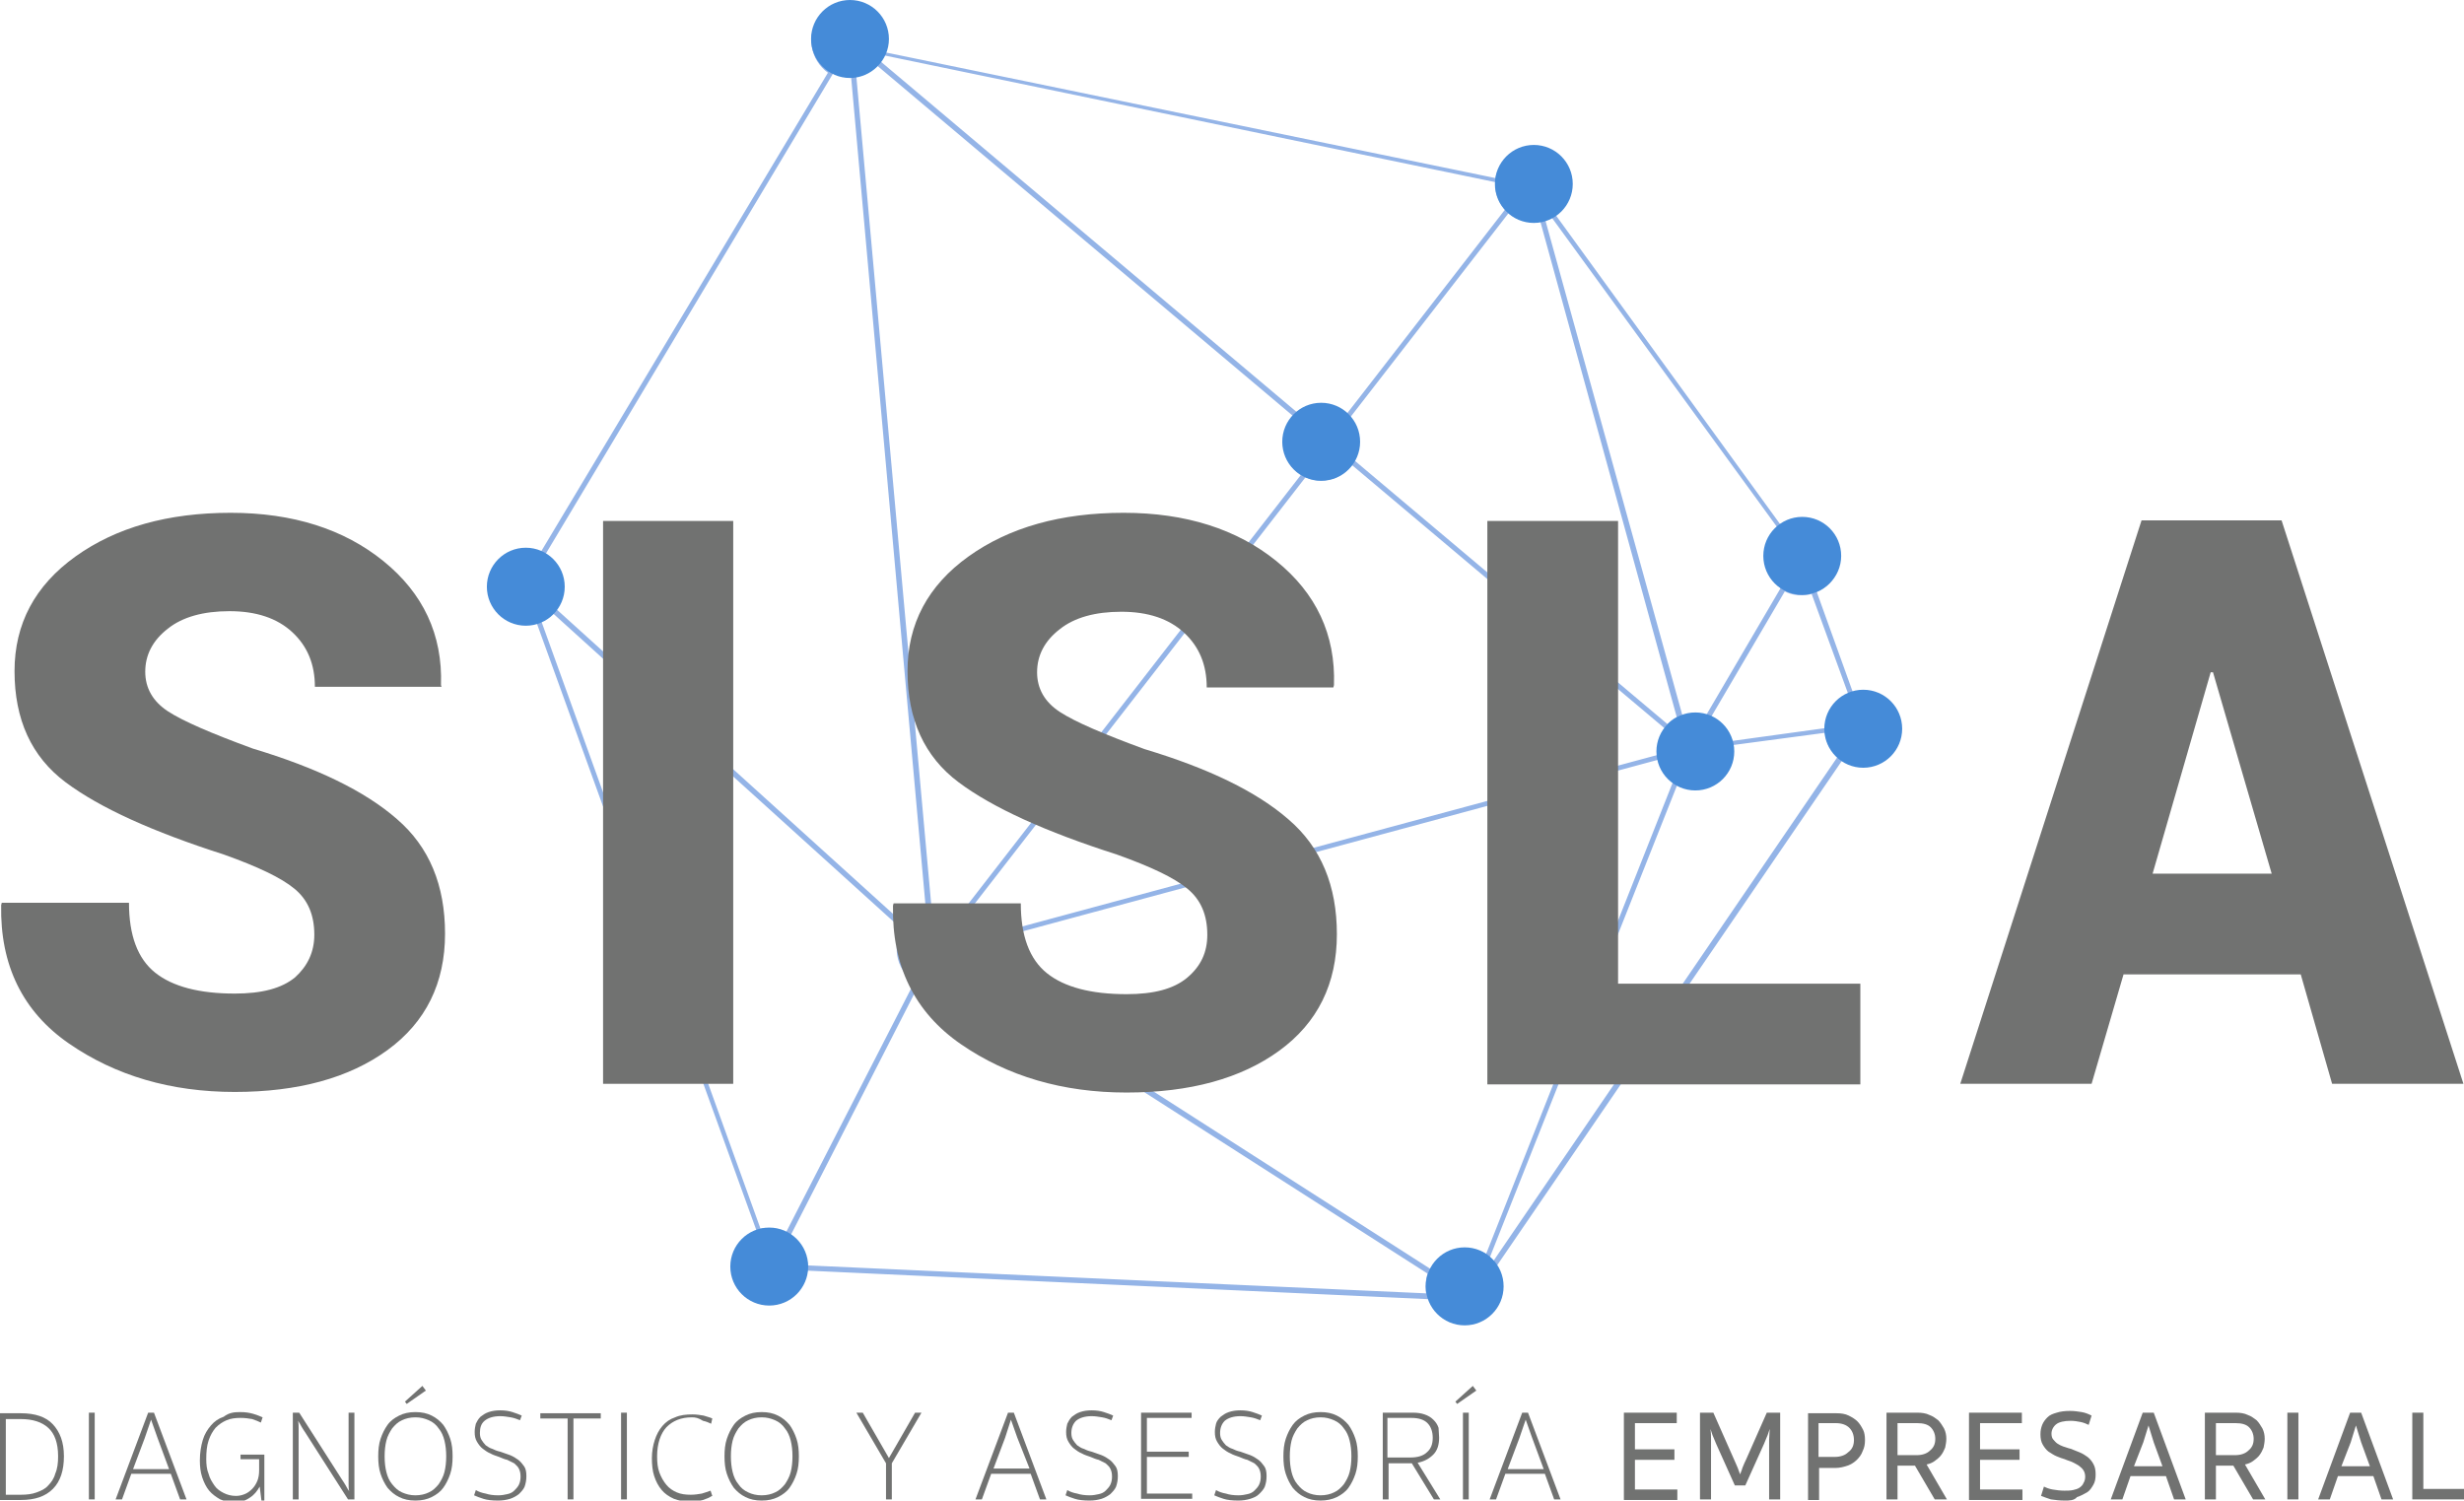 <svg width="133" height="81" viewBox="0 0 133 81" fill="none" xmlns="http://www.w3.org/2000/svg">
<g clip-path="url(#clip0)">
<path d="M102.612 39.055C102.455 37.924 101.42 37.138 100.291 37.295C100.197 37.295 100.103 37.327 100.009 37.358L98.064 31.954C98.911 31.608 99.413 30.729 99.287 29.786C99.131 28.655 98.096 27.869 96.967 28.026C96.653 28.058 96.371 28.183 96.12 28.341L83.984 11.625C84.548 11.185 84.893 10.463 84.799 9.709C84.642 8.578 83.607 7.792 82.478 7.949C81.569 8.075 80.879 8.766 80.722 9.614L47.793 2.828C47.888 2.545 47.919 2.231 47.888 1.917C47.731 0.786 46.696 1.4171e-05 45.567 0.157C44.438 0.314 43.654 1.351 43.811 2.482C43.905 3.079 44.218 3.582 44.689 3.927L29.197 29.786C28.852 29.629 28.475 29.566 28.099 29.629C26.97 29.786 26.186 30.823 26.343 31.954C26.5 33.085 27.535 33.87 28.663 33.713C28.758 33.713 28.883 33.682 28.977 33.651L40.831 66.421C39.953 66.736 39.358 67.647 39.483 68.652C39.64 69.783 40.675 70.569 41.804 70.412C42.776 70.286 43.466 69.5 43.591 68.589L77.115 70.129C77.429 71.04 78.339 71.606 79.342 71.48C80.471 71.323 81.255 70.286 81.098 69.155C81.067 68.841 80.942 68.589 80.785 68.338L99.444 41.034C99.852 41.317 100.354 41.443 100.855 41.348C101.984 41.223 102.768 40.186 102.612 39.055ZM99.758 37.452C99.037 37.767 98.535 38.489 98.503 39.306L93.486 39.997C93.298 39.4 92.89 38.929 92.357 38.709L96.34 31.922C96.684 32.111 97.124 32.174 97.531 32.111C97.625 32.111 97.719 32.08 97.782 32.048L99.758 37.452ZM78.778 67.395C78.088 67.49 77.523 67.929 77.21 68.495L52.153 52.44C52.435 52.031 52.592 51.528 52.529 50.994L89.534 41.003C89.66 41.474 89.942 41.883 90.318 42.165L80.22 67.678C79.781 67.458 79.279 67.332 78.778 67.395ZM47.354 3.55L69.808 22.465C69.401 22.905 69.181 23.502 69.275 24.162C69.37 24.79 69.714 25.324 70.216 25.639L51.651 49.58C51.275 49.329 50.804 49.172 50.302 49.235L46.225 4.147C46.664 4.085 47.072 3.865 47.354 3.55ZM89.472 40.751L52.466 50.743C52.372 50.334 52.153 49.989 51.87 49.737L70.467 25.764C70.812 25.921 71.188 25.984 71.596 25.921C72.161 25.858 72.631 25.544 72.976 25.104L89.879 39.337C89.566 39.746 89.44 40.249 89.472 40.751ZM95.932 28.466C95.43 28.906 95.148 29.597 95.242 30.32C95.336 30.917 95.65 31.42 96.12 31.734L92.106 38.583C91.855 38.521 91.541 38.489 91.259 38.521C91.102 38.552 90.945 38.583 90.82 38.646L83.419 11.908C83.544 11.877 83.67 11.814 83.764 11.751L95.932 28.466ZM80.722 9.834C80.722 9.96 80.722 10.086 80.722 10.211C80.879 11.342 81.914 12.128 83.043 11.971C83.074 11.971 83.105 11.971 83.137 11.94L90.507 38.709C90.318 38.803 90.162 38.929 90.005 39.086L73.07 24.822C73.29 24.445 73.384 24.005 73.321 23.533C73.258 23.156 73.101 22.811 72.882 22.528L81.506 11.405L81.287 11.248L72.694 22.339C72.255 21.931 71.659 21.711 71 21.805C70.624 21.868 70.279 22.025 69.997 22.245L47.511 3.299C47.574 3.205 47.637 3.111 47.699 2.985L80.722 9.834ZM44.971 3.959C45.253 4.116 45.598 4.179 45.943 4.179L49.989 49.235C49.55 49.329 49.142 49.612 48.86 49.926L30.012 32.865C30.326 32.457 30.451 31.922 30.388 31.388C30.294 30.76 29.949 30.226 29.448 29.912L44.971 3.959ZM29.228 33.556C29.479 33.462 29.698 33.305 29.855 33.116L48.703 50.177C48.452 50.554 48.358 51.026 48.421 51.528C48.515 52.157 48.86 52.691 49.361 53.005L42.431 66.516C42.054 66.327 41.647 66.264 41.208 66.296C41.145 66.296 41.114 66.327 41.051 66.327L29.228 33.556ZM43.591 68.306C43.591 68.244 43.591 68.149 43.56 68.087C43.466 67.49 43.152 66.987 42.682 66.673L49.612 53.131C49.957 53.288 50.334 53.351 50.71 53.288C51.18 53.225 51.619 53.005 51.933 52.659L77.053 68.746C76.959 69.029 76.927 69.375 76.959 69.689C76.959 69.72 76.959 69.783 76.99 69.815L43.591 68.306ZM80.597 68.087C80.534 68.024 80.471 67.961 80.408 67.898L90.538 42.354C90.914 42.542 91.353 42.637 91.792 42.574C92.921 42.417 93.705 41.38 93.548 40.249V40.217L98.503 39.557V39.589C98.566 40.092 98.817 40.531 99.193 40.846L80.597 68.087Z" fill="#94B4E7"/>
<path d="M16.966 50.46C16.966 49.392 16.621 48.575 15.9 47.978C15.178 47.381 13.924 46.784 12.074 46.124C8.248 44.899 5.394 43.611 3.544 42.228C1.693 40.846 0.784 38.835 0.784 36.227C0.784 33.682 1.882 31.608 4.077 30.037C6.272 28.466 9.063 27.681 12.45 27.681C15.806 27.681 18.565 28.561 20.698 30.289C22.831 32.017 23.897 34.248 23.803 36.981L23.834 37.075H16.997C16.997 35.85 16.59 34.876 15.774 34.122C14.959 33.368 13.83 32.991 12.387 32.991C10.976 32.991 9.847 33.305 9.063 33.933C8.248 34.562 7.84 35.347 7.84 36.258C7.84 37.138 8.248 37.861 9.063 38.395C9.879 38.929 11.415 39.589 13.642 40.406C17.091 41.443 19.694 42.699 21.419 44.208C23.175 45.716 24.022 47.789 24.022 50.397C24.022 53.068 22.987 55.173 20.918 56.681C18.848 58.189 16.088 58.943 12.67 58.943C9.22 58.943 6.241 58.064 3.732 56.336C1.223 54.607 -1.57952e-06 52.094 0.063 48.858L0.094 48.732H6.962C6.962 50.492 7.432 51.748 8.373 52.502C9.314 53.256 10.757 53.633 12.67 53.633C14.144 53.633 15.21 53.351 15.931 52.754C16.59 52.157 16.966 51.403 16.966 50.46Z" fill="#717271"/>
<path d="M39.577 58.504H32.552V28.121H39.577V58.504Z" fill="#717271"/>
<path d="M65.167 50.46C65.167 49.392 64.822 48.575 64.101 47.978C63.38 47.381 62.125 46.784 60.275 46.124C56.449 44.899 53.595 43.611 51.745 42.228C49.895 40.846 48.985 38.835 48.985 36.227C48.985 33.682 50.083 31.608 52.278 30.037C54.473 28.466 57.264 27.681 60.651 27.681C64.007 27.681 66.767 28.561 68.899 30.289C71.032 32.017 72.098 34.248 72.004 36.981L71.972 37.107H65.136C65.136 35.881 64.728 34.907 63.913 34.153C63.097 33.399 61.968 33.022 60.526 33.022C59.115 33.022 57.986 33.336 57.202 33.965C56.386 34.593 55.979 35.379 55.979 36.29C55.979 37.169 56.386 37.892 57.202 38.426C58.017 38.96 59.554 39.62 61.78 40.437C65.23 41.474 67.833 42.731 69.558 44.239C71.314 45.747 72.161 47.821 72.161 50.429C72.161 53.099 71.126 55.204 69.056 56.713C66.986 58.221 64.226 58.975 60.808 58.975C57.358 58.975 54.379 58.095 51.87 56.367C49.361 54.639 48.138 52.125 48.201 48.889L48.233 48.763H55.1C55.1 50.523 55.571 51.78 56.512 52.534C57.453 53.288 58.895 53.665 60.808 53.665C62.282 53.665 63.348 53.382 64.07 52.785C64.822 52.157 65.167 51.403 65.167 50.46Z" fill="#717271"/>
<path d="M87.339 53.099H100.416V58.535H80.283V28.121H87.339V53.099Z" fill="#717271"/>
<path d="M124.188 52.597H114.623L112.898 58.504H105.81L115.595 28.089H123.153L132.969 58.504H125.881L124.188 52.597ZM116.191 47.161H122.62L119.452 36.29H119.327L116.191 47.161Z" fill="#717271"/>
<path d="M3.45 78.612C3.45 79.366 3.261 79.963 2.854 80.372C2.446 80.78 1.882 80.969 1.129 80.969H0V76.287H1.129C1.882 76.287 2.477 76.476 2.854 76.884C3.23 77.293 3.45 77.827 3.45 78.612ZM3.136 78.612C3.136 77.889 2.948 77.387 2.603 77.073C2.258 76.758 1.756 76.601 1.129 76.601H0.314V80.686H1.129C1.443 80.686 1.725 80.654 1.976 80.56C2.227 80.466 2.446 80.372 2.603 80.183C2.76 80.026 2.917 79.806 2.979 79.555C3.105 79.272 3.136 78.958 3.136 78.612Z" fill="#717271"/>
<path d="M5.112 80.937H4.798V76.256H5.112V80.937Z" fill="#717271"/>
<path d="M7.087 79.555L6.586 80.937H6.241L7.997 76.256H8.311L10.067 80.937H9.722L9.22 79.555H7.087ZM8.499 77.607L8.154 76.633L7.809 77.638L7.182 79.303H9.126L8.499 77.607Z" fill="#717271"/>
<path d="M12.952 76.224C13.234 76.224 13.454 76.256 13.673 76.319C13.861 76.381 14.05 76.444 14.175 76.507L14.081 76.79C13.955 76.727 13.799 76.664 13.611 76.601C13.422 76.57 13.234 76.538 12.983 76.538C12.701 76.538 12.45 76.57 12.231 76.664C12.011 76.758 11.823 76.884 11.635 77.073C11.478 77.261 11.352 77.481 11.258 77.764C11.164 78.047 11.133 78.361 11.133 78.769C11.133 79.052 11.164 79.335 11.258 79.555C11.321 79.806 11.447 79.995 11.572 80.183C11.697 80.372 11.886 80.497 12.074 80.592C12.262 80.686 12.482 80.749 12.732 80.749C12.889 80.749 13.046 80.717 13.203 80.654C13.36 80.592 13.485 80.497 13.611 80.372C13.736 80.246 13.83 80.089 13.893 79.932C13.955 79.775 13.987 79.586 13.987 79.366V78.769H12.983V78.518H14.269V81H14.112L14.018 80.246C13.893 80.466 13.736 80.686 13.485 80.843C13.265 81 12.983 81.094 12.67 81.094C12.387 81.094 12.105 81.031 11.886 80.937C11.666 80.811 11.447 80.654 11.29 80.466C11.133 80.277 11.008 80.026 10.914 79.743C10.819 79.46 10.788 79.146 10.788 78.832C10.788 78.424 10.851 78.047 10.945 77.732C11.039 77.418 11.196 77.167 11.384 76.947C11.572 76.727 11.792 76.57 12.074 76.476C12.356 76.256 12.638 76.224 12.952 76.224Z" fill="#717271"/>
<path d="M18.44 79.838C18.534 79.963 18.597 80.089 18.66 80.183C18.722 80.309 18.785 80.403 18.848 80.497C18.816 80.372 18.816 80.215 18.816 80.089C18.816 79.932 18.816 79.806 18.816 79.618V76.256H19.13V80.937H18.785L16.496 77.355C16.402 77.23 16.339 77.104 16.276 77.01C16.213 76.884 16.151 76.79 16.088 76.695C16.119 76.821 16.119 76.978 16.119 77.104C16.119 77.261 16.119 77.387 16.119 77.575V80.937H15.806V76.256H16.151L18.44 79.838Z" fill="#717271"/>
<path d="M22.423 81C22.078 81 21.796 80.937 21.545 80.811C21.294 80.686 21.106 80.529 20.918 80.309C20.761 80.089 20.635 79.838 20.541 79.555C20.447 79.272 20.416 78.958 20.416 78.612C20.416 78.266 20.447 77.952 20.541 77.669C20.635 77.387 20.761 77.135 20.918 76.915C21.074 76.695 21.294 76.538 21.545 76.413C21.796 76.287 22.078 76.224 22.423 76.224C22.768 76.224 23.05 76.287 23.301 76.413C23.552 76.538 23.74 76.695 23.928 76.915C24.085 77.135 24.21 77.387 24.304 77.669C24.398 77.952 24.43 78.266 24.43 78.612C24.43 78.958 24.398 79.272 24.304 79.555C24.21 79.838 24.085 80.089 23.928 80.309C23.771 80.529 23.552 80.686 23.301 80.811C23.05 80.937 22.768 81 22.423 81ZM22.423 80.717C22.705 80.717 22.956 80.654 23.144 80.56C23.364 80.466 23.52 80.309 23.677 80.12C23.803 79.932 23.928 79.712 23.991 79.46C24.053 79.209 24.085 78.926 24.085 78.612C24.085 78.298 24.053 78.015 23.991 77.764C23.928 77.512 23.834 77.293 23.677 77.104C23.552 76.915 23.364 76.758 23.144 76.664C22.925 76.57 22.705 76.507 22.423 76.507C22.14 76.507 21.89 76.57 21.701 76.664C21.482 76.758 21.325 76.915 21.168 77.104C21.043 77.293 20.918 77.512 20.855 77.764C20.792 78.015 20.761 78.298 20.761 78.612C20.761 78.926 20.792 79.209 20.855 79.46C20.918 79.712 21.012 79.932 21.168 80.12C21.325 80.309 21.482 80.466 21.701 80.56C21.921 80.654 22.14 80.717 22.423 80.717ZM22.799 74.81L22.987 75.062L21.952 75.784L21.858 75.659L22.799 74.81Z" fill="#717271"/>
<path d="M26.876 81C26.562 81 26.28 80.969 26.092 80.906C25.904 80.843 25.716 80.78 25.59 80.717L25.684 80.434C25.841 80.529 26.029 80.591 26.217 80.623C26.406 80.686 26.625 80.717 26.907 80.717C27.064 80.717 27.252 80.686 27.378 80.654C27.535 80.623 27.66 80.56 27.754 80.466C27.848 80.372 27.942 80.277 28.005 80.152C28.068 80.026 28.099 79.869 28.099 79.712C28.099 79.523 28.068 79.398 28.005 79.272C27.942 79.146 27.848 79.083 27.754 78.989C27.629 78.926 27.503 78.864 27.378 78.801C27.221 78.769 27.096 78.706 26.939 78.644C26.782 78.581 26.625 78.549 26.468 78.455C26.311 78.392 26.186 78.298 26.061 78.204C25.935 78.109 25.841 77.984 25.747 77.827C25.653 77.669 25.622 77.512 25.622 77.293C25.622 77.135 25.653 76.978 25.684 76.853C25.747 76.727 25.81 76.601 25.935 76.476C26.061 76.381 26.186 76.287 26.374 76.224C26.562 76.161 26.75 76.13 27.001 76.13C27.252 76.13 27.472 76.161 27.66 76.224C27.848 76.287 28.036 76.35 28.162 76.413L28.068 76.664C27.911 76.601 27.754 76.538 27.566 76.507C27.378 76.476 27.19 76.444 27.001 76.444C26.625 76.444 26.343 76.538 26.155 76.695C25.966 76.853 25.904 77.073 25.904 77.355C25.904 77.512 25.935 77.638 25.998 77.732C26.061 77.827 26.123 77.921 26.217 78.015C26.311 78.078 26.437 78.172 26.562 78.204C26.688 78.266 26.845 78.329 27.001 78.361C27.19 78.424 27.346 78.486 27.535 78.549C27.691 78.612 27.848 78.706 27.974 78.801C28.099 78.895 28.193 79.021 28.287 79.146C28.381 79.272 28.413 79.46 28.413 79.68C28.413 79.9 28.381 80.057 28.319 80.246C28.256 80.403 28.13 80.529 28.005 80.654C27.88 80.749 27.723 80.843 27.535 80.906C27.315 80.969 27.127 81 26.876 81Z" fill="#717271"/>
<path d="M32.427 76.57H30.953V80.937H30.639V76.57H29.165V76.287H32.427V76.57Z" fill="#717271"/>
<path d="M33.838 80.937H33.524V76.256H33.838V80.937Z" fill="#717271"/>
<path d="M37.35 76.507C36.755 76.507 36.316 76.695 35.971 77.041C35.657 77.387 35.469 77.921 35.469 78.612C35.469 78.958 35.5 79.24 35.594 79.492C35.688 79.743 35.814 79.963 35.971 80.152C36.127 80.34 36.316 80.466 36.535 80.56C36.755 80.654 37.005 80.686 37.288 80.686C37.507 80.686 37.695 80.654 37.883 80.623C38.072 80.56 38.197 80.529 38.354 80.466L38.448 80.749C38.354 80.78 38.291 80.843 38.197 80.874C38.103 80.906 38.04 80.937 37.946 80.969C37.852 81 37.758 81 37.664 81.031C37.57 81.031 37.444 81.063 37.319 81.063C36.943 81.063 36.629 81 36.378 80.906C36.096 80.78 35.877 80.623 35.72 80.434C35.532 80.215 35.406 79.963 35.312 79.68C35.218 79.398 35.187 79.052 35.187 78.706C35.187 78.361 35.249 78.015 35.343 77.732C35.437 77.45 35.563 77.198 35.751 76.978C35.939 76.758 36.159 76.601 36.441 76.507C36.723 76.381 37.037 76.35 37.382 76.35C37.601 76.35 37.789 76.381 37.978 76.413C38.166 76.476 38.323 76.507 38.448 76.57L38.385 76.853C38.26 76.79 38.103 76.727 37.946 76.695C37.695 76.538 37.539 76.507 37.35 76.507Z" fill="#717271"/>
<path d="M41.114 81C40.769 81 40.486 80.937 40.236 80.811C39.985 80.686 39.797 80.529 39.608 80.309C39.452 80.089 39.326 79.838 39.232 79.555C39.138 79.272 39.107 78.958 39.107 78.612C39.107 78.266 39.138 77.952 39.232 77.669C39.326 77.387 39.452 77.135 39.608 76.915C39.765 76.695 39.985 76.538 40.236 76.413C40.486 76.287 40.769 76.224 41.114 76.224C41.459 76.224 41.741 76.287 41.992 76.413C42.243 76.538 42.431 76.695 42.619 76.915C42.776 77.135 42.901 77.387 42.995 77.669C43.089 77.952 43.121 78.266 43.121 78.612C43.121 78.958 43.089 79.272 42.995 79.555C42.901 79.838 42.776 80.089 42.619 80.309C42.462 80.529 42.243 80.686 41.992 80.811C41.741 80.937 41.459 81 41.114 81ZM41.114 80.717C41.396 80.717 41.647 80.654 41.835 80.56C42.054 80.466 42.211 80.309 42.368 80.12C42.493 79.932 42.619 79.712 42.682 79.46C42.744 79.209 42.776 78.926 42.776 78.612C42.776 78.298 42.744 78.015 42.682 77.764C42.619 77.512 42.525 77.293 42.368 77.104C42.243 76.915 42.054 76.758 41.835 76.664C41.615 76.57 41.396 76.507 41.114 76.507C40.831 76.507 40.581 76.57 40.392 76.664C40.173 76.758 40.016 76.915 39.859 77.104C39.734 77.293 39.608 77.512 39.546 77.764C39.483 78.015 39.452 78.298 39.452 78.612C39.452 78.926 39.483 79.209 39.546 79.46C39.608 79.712 39.702 79.932 39.859 80.12C39.985 80.309 40.173 80.466 40.392 80.56C40.581 80.654 40.831 80.717 41.114 80.717Z" fill="#717271"/>
<path d="M47.982 78.706L49.393 76.256H49.738L48.138 78.989V80.937H47.825V78.989L46.225 76.256H46.57L47.982 78.706Z" fill="#717271"/>
<path d="M53.501 79.555L52.999 80.937H52.654L54.41 76.256H54.724L56.48 80.937H56.135L55.633 79.555H53.501ZM54.912 77.607L54.567 76.633L54.254 77.607L53.627 79.272H55.571L54.912 77.607Z" fill="#717271"/>
<path d="M58.801 81C58.487 81 58.205 80.969 58.017 80.906C57.829 80.843 57.641 80.78 57.515 80.717L57.609 80.434C57.766 80.529 57.954 80.591 58.142 80.623C58.331 80.686 58.55 80.717 58.832 80.717C58.989 80.717 59.177 80.686 59.303 80.654C59.46 80.623 59.585 80.56 59.679 80.466C59.773 80.372 59.867 80.277 59.93 80.152C59.993 80.026 60.024 79.869 60.024 79.712C60.024 79.523 59.993 79.398 59.93 79.272C59.867 79.146 59.773 79.083 59.679 78.989C59.554 78.926 59.428 78.864 59.303 78.801C59.146 78.769 59.02 78.706 58.864 78.644C58.707 78.581 58.55 78.549 58.393 78.455C58.236 78.392 58.111 78.298 57.986 78.204C57.86 78.109 57.766 77.984 57.672 77.827C57.578 77.669 57.547 77.512 57.547 77.293C57.547 77.135 57.578 76.978 57.609 76.853C57.672 76.727 57.735 76.601 57.86 76.476C57.986 76.381 58.111 76.287 58.299 76.224C58.487 76.161 58.675 76.13 58.926 76.13C59.177 76.13 59.397 76.161 59.585 76.224C59.773 76.287 59.961 76.35 60.087 76.413L59.993 76.664C59.836 76.601 59.679 76.538 59.491 76.507C59.303 76.476 59.115 76.444 58.926 76.444C58.55 76.444 58.268 76.538 58.08 76.695C57.923 76.853 57.829 77.073 57.829 77.355C57.829 77.512 57.86 77.638 57.923 77.732C57.986 77.827 58.048 77.921 58.142 78.015C58.236 78.078 58.362 78.172 58.487 78.204C58.613 78.266 58.77 78.329 58.926 78.361C59.115 78.424 59.271 78.486 59.46 78.549C59.616 78.612 59.773 78.706 59.899 78.801C60.024 78.895 60.118 79.021 60.212 79.146C60.306 79.272 60.338 79.46 60.338 79.68C60.338 79.9 60.306 80.057 60.244 80.246C60.181 80.403 60.055 80.529 59.93 80.654C59.804 80.749 59.648 80.843 59.46 80.906C59.24 80.969 59.052 81 58.801 81Z" fill="#717271"/>
<path d="M61.592 76.256H64.32V76.538H61.906V78.361H64.164V78.644H61.906V80.623H64.352V80.906H61.592V76.256Z" fill="#717271"/>
<path d="M66.829 81C66.516 81 66.234 80.969 66.045 80.906C65.857 80.843 65.669 80.78 65.543 80.717L65.638 80.434C65.794 80.529 65.983 80.591 66.171 80.623C66.359 80.686 66.578 80.717 66.861 80.717C67.017 80.717 67.206 80.686 67.331 80.654C67.488 80.623 67.613 80.56 67.707 80.466C67.802 80.372 67.896 80.277 67.958 80.152C68.021 80.026 68.052 79.869 68.052 79.712C68.052 79.523 68.021 79.398 67.958 79.272C67.896 79.146 67.802 79.083 67.707 78.989C67.582 78.926 67.457 78.864 67.331 78.801C67.174 78.769 67.049 78.706 66.892 78.644C66.735 78.581 66.578 78.549 66.422 78.455C66.265 78.392 66.139 78.298 66.014 78.204C65.888 78.109 65.794 77.984 65.7 77.827C65.606 77.669 65.575 77.512 65.575 77.293C65.575 77.135 65.606 76.978 65.638 76.853C65.669 76.727 65.763 76.601 65.888 76.476C66.014 76.381 66.139 76.287 66.328 76.224C66.516 76.161 66.704 76.13 66.955 76.13C67.206 76.13 67.425 76.161 67.613 76.224C67.802 76.287 67.99 76.35 68.115 76.413L68.021 76.664C67.864 76.601 67.707 76.538 67.519 76.507C67.331 76.476 67.143 76.444 66.955 76.444C66.578 76.444 66.296 76.538 66.108 76.695C65.951 76.853 65.857 77.073 65.857 77.355C65.857 77.512 65.888 77.638 65.951 77.732C66.014 77.827 66.077 77.921 66.171 78.015C66.265 78.078 66.39 78.172 66.516 78.204C66.641 78.266 66.798 78.329 66.955 78.361C67.143 78.424 67.3 78.486 67.488 78.549C67.645 78.612 67.802 78.706 67.927 78.801C68.052 78.895 68.146 79.021 68.24 79.146C68.335 79.272 68.366 79.46 68.366 79.68C68.366 79.9 68.335 80.057 68.272 80.246C68.209 80.403 68.084 80.529 67.958 80.654C67.833 80.78 67.676 80.843 67.488 80.906C67.268 80.969 67.08 81 66.829 81Z" fill="#717271"/>
<path d="M71.282 81C70.938 81 70.655 80.937 70.404 80.811C70.153 80.686 69.965 80.529 69.777 80.309C69.62 80.089 69.495 79.838 69.401 79.555C69.307 79.272 69.275 78.958 69.275 78.612C69.275 78.266 69.307 77.952 69.401 77.669C69.495 77.387 69.62 77.135 69.777 76.915C69.934 76.695 70.153 76.538 70.404 76.413C70.655 76.287 70.938 76.224 71.282 76.224C71.627 76.224 71.91 76.287 72.161 76.413C72.411 76.538 72.6 76.695 72.788 76.915C72.945 77.135 73.07 77.387 73.164 77.669C73.258 77.952 73.29 78.266 73.29 78.612C73.29 78.958 73.258 79.272 73.164 79.555C73.07 79.838 72.945 80.089 72.788 80.309C72.631 80.529 72.411 80.686 72.161 80.811C71.91 80.937 71.596 81 71.282 81ZM71.282 80.717C71.565 80.717 71.816 80.654 72.004 80.56C72.223 80.466 72.38 80.309 72.537 80.12C72.662 79.932 72.788 79.712 72.85 79.46C72.913 79.209 72.945 78.926 72.945 78.612C72.945 78.298 72.913 78.015 72.85 77.764C72.788 77.512 72.694 77.293 72.537 77.104C72.411 76.915 72.223 76.758 72.004 76.664C71.784 76.57 71.565 76.507 71.282 76.507C71 76.507 70.749 76.57 70.561 76.664C70.342 76.758 70.185 76.915 70.028 77.104C69.903 77.293 69.777 77.512 69.714 77.764C69.652 78.015 69.62 78.298 69.62 78.612C69.62 78.926 69.652 79.209 69.714 79.46C69.777 79.712 69.871 79.932 70.028 80.12C70.185 80.309 70.342 80.466 70.561 80.56C70.749 80.654 71 80.717 71.282 80.717Z" fill="#717271"/>
<path d="M77.68 77.607C77.68 77.984 77.586 78.298 77.366 78.518C77.147 78.738 76.865 78.895 76.52 78.958L77.743 80.937H77.398L76.206 78.989H74.952V80.937H74.638V76.256H76.269C76.52 76.256 76.708 76.287 76.896 76.35C77.084 76.413 77.241 76.507 77.366 76.633C77.492 76.758 77.586 76.884 77.649 77.073C77.649 77.23 77.68 77.418 77.68 77.607ZM77.335 77.607C77.335 77.293 77.241 77.01 77.053 76.821C76.865 76.633 76.582 76.538 76.175 76.538H74.889V78.675H76.143C76.52 78.675 76.833 78.581 77.022 78.392C77.241 78.204 77.335 77.952 77.335 77.607Z" fill="#717271"/>
<path d="M79.499 74.81L79.687 75.062L78.652 75.784L78.558 75.659L79.499 74.81ZM79.279 80.937H78.966V76.256H79.279V80.937Z" fill="#717271"/>
<path d="M81.255 79.555L80.753 80.937H80.408L82.165 76.256H82.478L84.234 80.937H83.889L83.388 79.555H81.255ZM82.698 77.607L82.353 76.633L82.008 77.638L81.381 79.303H83.325L82.698 77.607Z" fill="#717271"/>
<path d="M87.653 76.256H90.507V76.821H88.249V78.235H90.381V78.801H88.249V80.403H90.538V80.969H87.653V76.256Z" fill="#717271"/>
<path d="M93.642 80.183L92.639 77.952C92.576 77.827 92.545 77.701 92.482 77.575C92.419 77.45 92.388 77.293 92.325 77.135C92.357 77.355 92.357 77.544 92.357 77.701C92.357 77.889 92.357 78.015 92.357 78.109V80.937H91.761V76.256H92.482L93.58 78.738C93.674 78.926 93.737 79.115 93.799 79.24C93.862 79.398 93.893 79.492 93.925 79.586C93.956 79.492 94.019 79.366 94.05 79.24C94.113 79.083 94.176 78.926 94.27 78.738L95.367 76.256H96.089V80.937H95.493V78.109C95.493 78.015 95.493 77.889 95.493 77.701C95.493 77.512 95.524 77.324 95.524 77.135C95.461 77.293 95.43 77.45 95.367 77.575C95.305 77.701 95.273 77.827 95.211 77.952L94.207 80.183H93.642Z" fill="#717271"/>
<path d="M100.667 77.732C100.667 77.952 100.636 78.141 100.542 78.329C100.479 78.518 100.354 78.675 100.228 78.801C100.103 78.926 99.915 79.052 99.727 79.115C99.538 79.178 99.319 79.24 99.068 79.24H98.19V80.969H97.594V76.287H99.131C99.382 76.287 99.601 76.319 99.789 76.413C99.977 76.507 100.134 76.601 100.26 76.727C100.385 76.853 100.479 77.01 100.573 77.198C100.636 77.324 100.667 77.512 100.667 77.732ZM100.071 77.732C100.071 77.45 99.977 77.23 99.821 77.073C99.664 76.915 99.413 76.821 99.099 76.821H98.159V78.644H99.037C99.35 78.644 99.601 78.549 99.758 78.392C99.977 78.235 100.071 78.015 100.071 77.732Z" fill="#717271"/>
<path d="M105.058 77.669C105.058 77.827 105.026 77.984 104.995 78.141C104.932 78.298 104.87 78.424 104.776 78.549C104.681 78.675 104.556 78.769 104.431 78.864C104.305 78.958 104.148 79.021 103.992 79.052L105.089 80.937H104.431L103.364 79.115H102.423V80.937H101.828V76.256H103.49C103.741 76.256 103.96 76.287 104.148 76.381C104.336 76.444 104.493 76.57 104.619 76.664C104.744 76.79 104.838 76.947 104.932 77.104C105.026 77.293 105.058 77.481 105.058 77.669ZM104.462 77.669C104.462 77.418 104.368 77.198 104.211 77.041C104.054 76.884 103.803 76.821 103.49 76.821H102.423V78.549H103.458C103.772 78.549 104.023 78.455 104.18 78.298C104.368 78.141 104.462 77.952 104.462 77.669Z" fill="#717271"/>
<path d="M106.281 76.256H109.135V76.821H106.877V78.235H109.009V78.801H106.877V80.403H109.166V80.969H106.281V76.256Z" fill="#717271"/>
<path d="M111.455 81C111.173 81 110.922 80.969 110.703 80.937C110.515 80.874 110.326 80.811 110.17 80.749L110.326 80.246C110.452 80.309 110.609 80.372 110.797 80.403C110.985 80.434 111.204 80.466 111.424 80.466C111.581 80.466 111.738 80.466 111.894 80.434C112.02 80.403 112.145 80.372 112.239 80.309C112.333 80.246 112.428 80.152 112.459 80.057C112.522 79.963 112.553 79.838 112.553 79.712C112.553 79.586 112.522 79.46 112.459 79.366C112.396 79.272 112.333 79.209 112.208 79.115C112.114 79.052 111.988 78.989 111.863 78.926C111.738 78.864 111.581 78.832 111.455 78.769C111.33 78.738 111.173 78.675 111.016 78.612C110.859 78.549 110.734 78.455 110.577 78.361C110.452 78.266 110.358 78.141 110.264 77.984C110.17 77.827 110.138 77.638 110.138 77.418C110.138 77.23 110.17 77.073 110.232 76.915C110.295 76.758 110.389 76.633 110.515 76.507C110.64 76.381 110.797 76.319 111.016 76.256C111.204 76.193 111.455 76.161 111.738 76.161C111.957 76.161 112.177 76.193 112.365 76.224C112.553 76.256 112.71 76.319 112.898 76.413L112.741 76.915C112.616 76.853 112.459 76.79 112.302 76.758C112.145 76.727 111.957 76.695 111.769 76.695C111.424 76.695 111.142 76.758 110.985 76.884C110.828 77.01 110.734 77.198 110.734 77.387C110.734 77.512 110.765 77.638 110.828 77.701C110.891 77.764 110.954 77.858 111.048 77.921C111.142 77.984 111.267 78.047 111.361 78.078C111.487 78.109 111.612 78.172 111.769 78.204C111.926 78.266 112.083 78.329 112.239 78.392C112.396 78.455 112.553 78.549 112.678 78.644C112.804 78.738 112.929 78.895 112.992 79.021C113.086 79.178 113.117 79.366 113.117 79.586C113.117 79.806 113.086 79.995 112.992 80.152C112.898 80.309 112.804 80.466 112.647 80.56C112.49 80.654 112.302 80.749 112.114 80.811C111.957 81 111.706 81 111.455 81Z" fill="#717271"/>
<path d="M116.912 79.68H114.999L114.56 80.937H113.933L115.658 76.256H116.253L117.978 80.937H117.351L116.912 79.68ZM115.187 79.146H116.724L116.253 77.858L115.971 76.947L115.689 77.858L115.187 79.146Z" fill="#717271"/>
<path d="M122.243 77.669C122.243 77.827 122.212 77.984 122.181 78.141C122.118 78.298 122.055 78.424 121.961 78.549C121.867 78.675 121.742 78.769 121.616 78.864C121.491 78.958 121.334 79.021 121.177 79.052L122.275 80.937H121.616L120.55 79.115H119.609V80.937H119.013V76.256H120.675C120.926 76.256 121.146 76.287 121.334 76.381C121.522 76.444 121.679 76.57 121.804 76.664C121.93 76.79 122.024 76.947 122.118 77.104C122.212 77.293 122.243 77.481 122.243 77.669ZM121.647 77.669C121.647 77.418 121.553 77.198 121.397 77.041C121.24 76.884 120.989 76.821 120.675 76.821H119.609V78.549H120.644C120.958 78.549 121.208 78.455 121.365 78.298C121.553 78.141 121.647 77.952 121.647 77.669Z" fill="#717271"/>
<path d="M124.062 80.937H123.466V76.256H124.062V80.937Z" fill="#717271"/>
<path d="M128.108 79.68H126.195L125.756 80.937H125.128L126.853 76.256H127.449L129.174 80.937H128.547L128.108 79.68ZM126.383 79.146H127.92L127.449 77.858L127.167 76.947L126.885 77.858L126.383 79.146Z" fill="#717271"/>
<path d="M130.209 76.256H130.805V80.372H133V80.937H130.209V76.256Z" fill="#717271"/>
<path d="M45.88 4.21C44.72 4.21 43.779 3.268 43.779 2.105C43.779 0.943 44.72 0 45.88 0C47.041 0 47.982 0.943 47.982 2.105C47.982 3.268 47.009 4.21 45.88 4.21Z" fill="#458BD8"/>
<path d="M28.381 33.776C27.221 33.776 26.28 32.834 26.28 31.671C26.28 30.509 27.221 29.566 28.381 29.566C29.542 29.566 30.483 30.509 30.483 31.671C30.483 32.834 29.542 33.776 28.381 33.776Z" fill="#458BD8"/>
<path d="M41.521 70.474C40.361 70.474 39.42 69.532 39.42 68.369C39.42 67.207 40.361 66.264 41.521 66.264C42.682 66.264 43.623 67.207 43.623 68.369C43.623 69.532 42.682 70.474 41.521 70.474Z" fill="#458BD8"/>
<path d="M79.06 71.543C77.9 71.543 76.959 70.6 76.959 69.438C76.959 68.275 77.9 67.332 79.06 67.332C80.22 67.332 81.161 68.275 81.161 69.438C81.161 70.6 80.22 71.543 79.06 71.543Z" fill="#458BD8"/>
<path d="M71.314 25.953C70.153 25.953 69.213 25.01 69.213 23.848C69.213 22.685 70.153 21.742 71.314 21.742C72.474 21.742 73.415 22.685 73.415 23.848C73.415 25.01 72.474 25.953 71.314 25.953Z" fill="#458BD8"/>
<path d="M82.792 12.034C81.632 12.034 80.691 11.091 80.691 9.929C80.691 8.766 81.632 7.824 82.792 7.824C83.952 7.824 84.893 8.766 84.893 9.929C84.893 11.091 83.952 12.034 82.792 12.034Z" fill="#458BD8"/>
<path d="M97.28 32.111C96.12 32.111 95.179 31.168 95.179 30.006C95.179 28.843 96.12 27.901 97.28 27.901C98.441 27.901 99.382 28.843 99.382 30.006C99.382 31.168 98.409 32.111 97.28 32.111Z" fill="#458BD8"/>
<path d="M91.51 42.668C90.35 42.668 89.409 41.725 89.409 40.563C89.409 39.4 90.35 38.458 91.51 38.458C92.67 38.458 93.611 39.4 93.611 40.563C93.611 41.725 92.67 42.668 91.51 42.668Z" fill="#458BD8"/>
<path d="M100.573 41.443C99.413 41.443 98.472 40.5 98.472 39.337C98.472 38.175 99.413 37.232 100.573 37.232C101.734 37.232 102.674 38.175 102.674 39.337C102.674 40.5 101.734 41.443 100.573 41.443Z" fill="#458BD8"/>
</g>
<defs>
<clipPath id="clip0">
<rect width="133" height="81" fill="white"/>
</clipPath>
</defs>
</svg>
